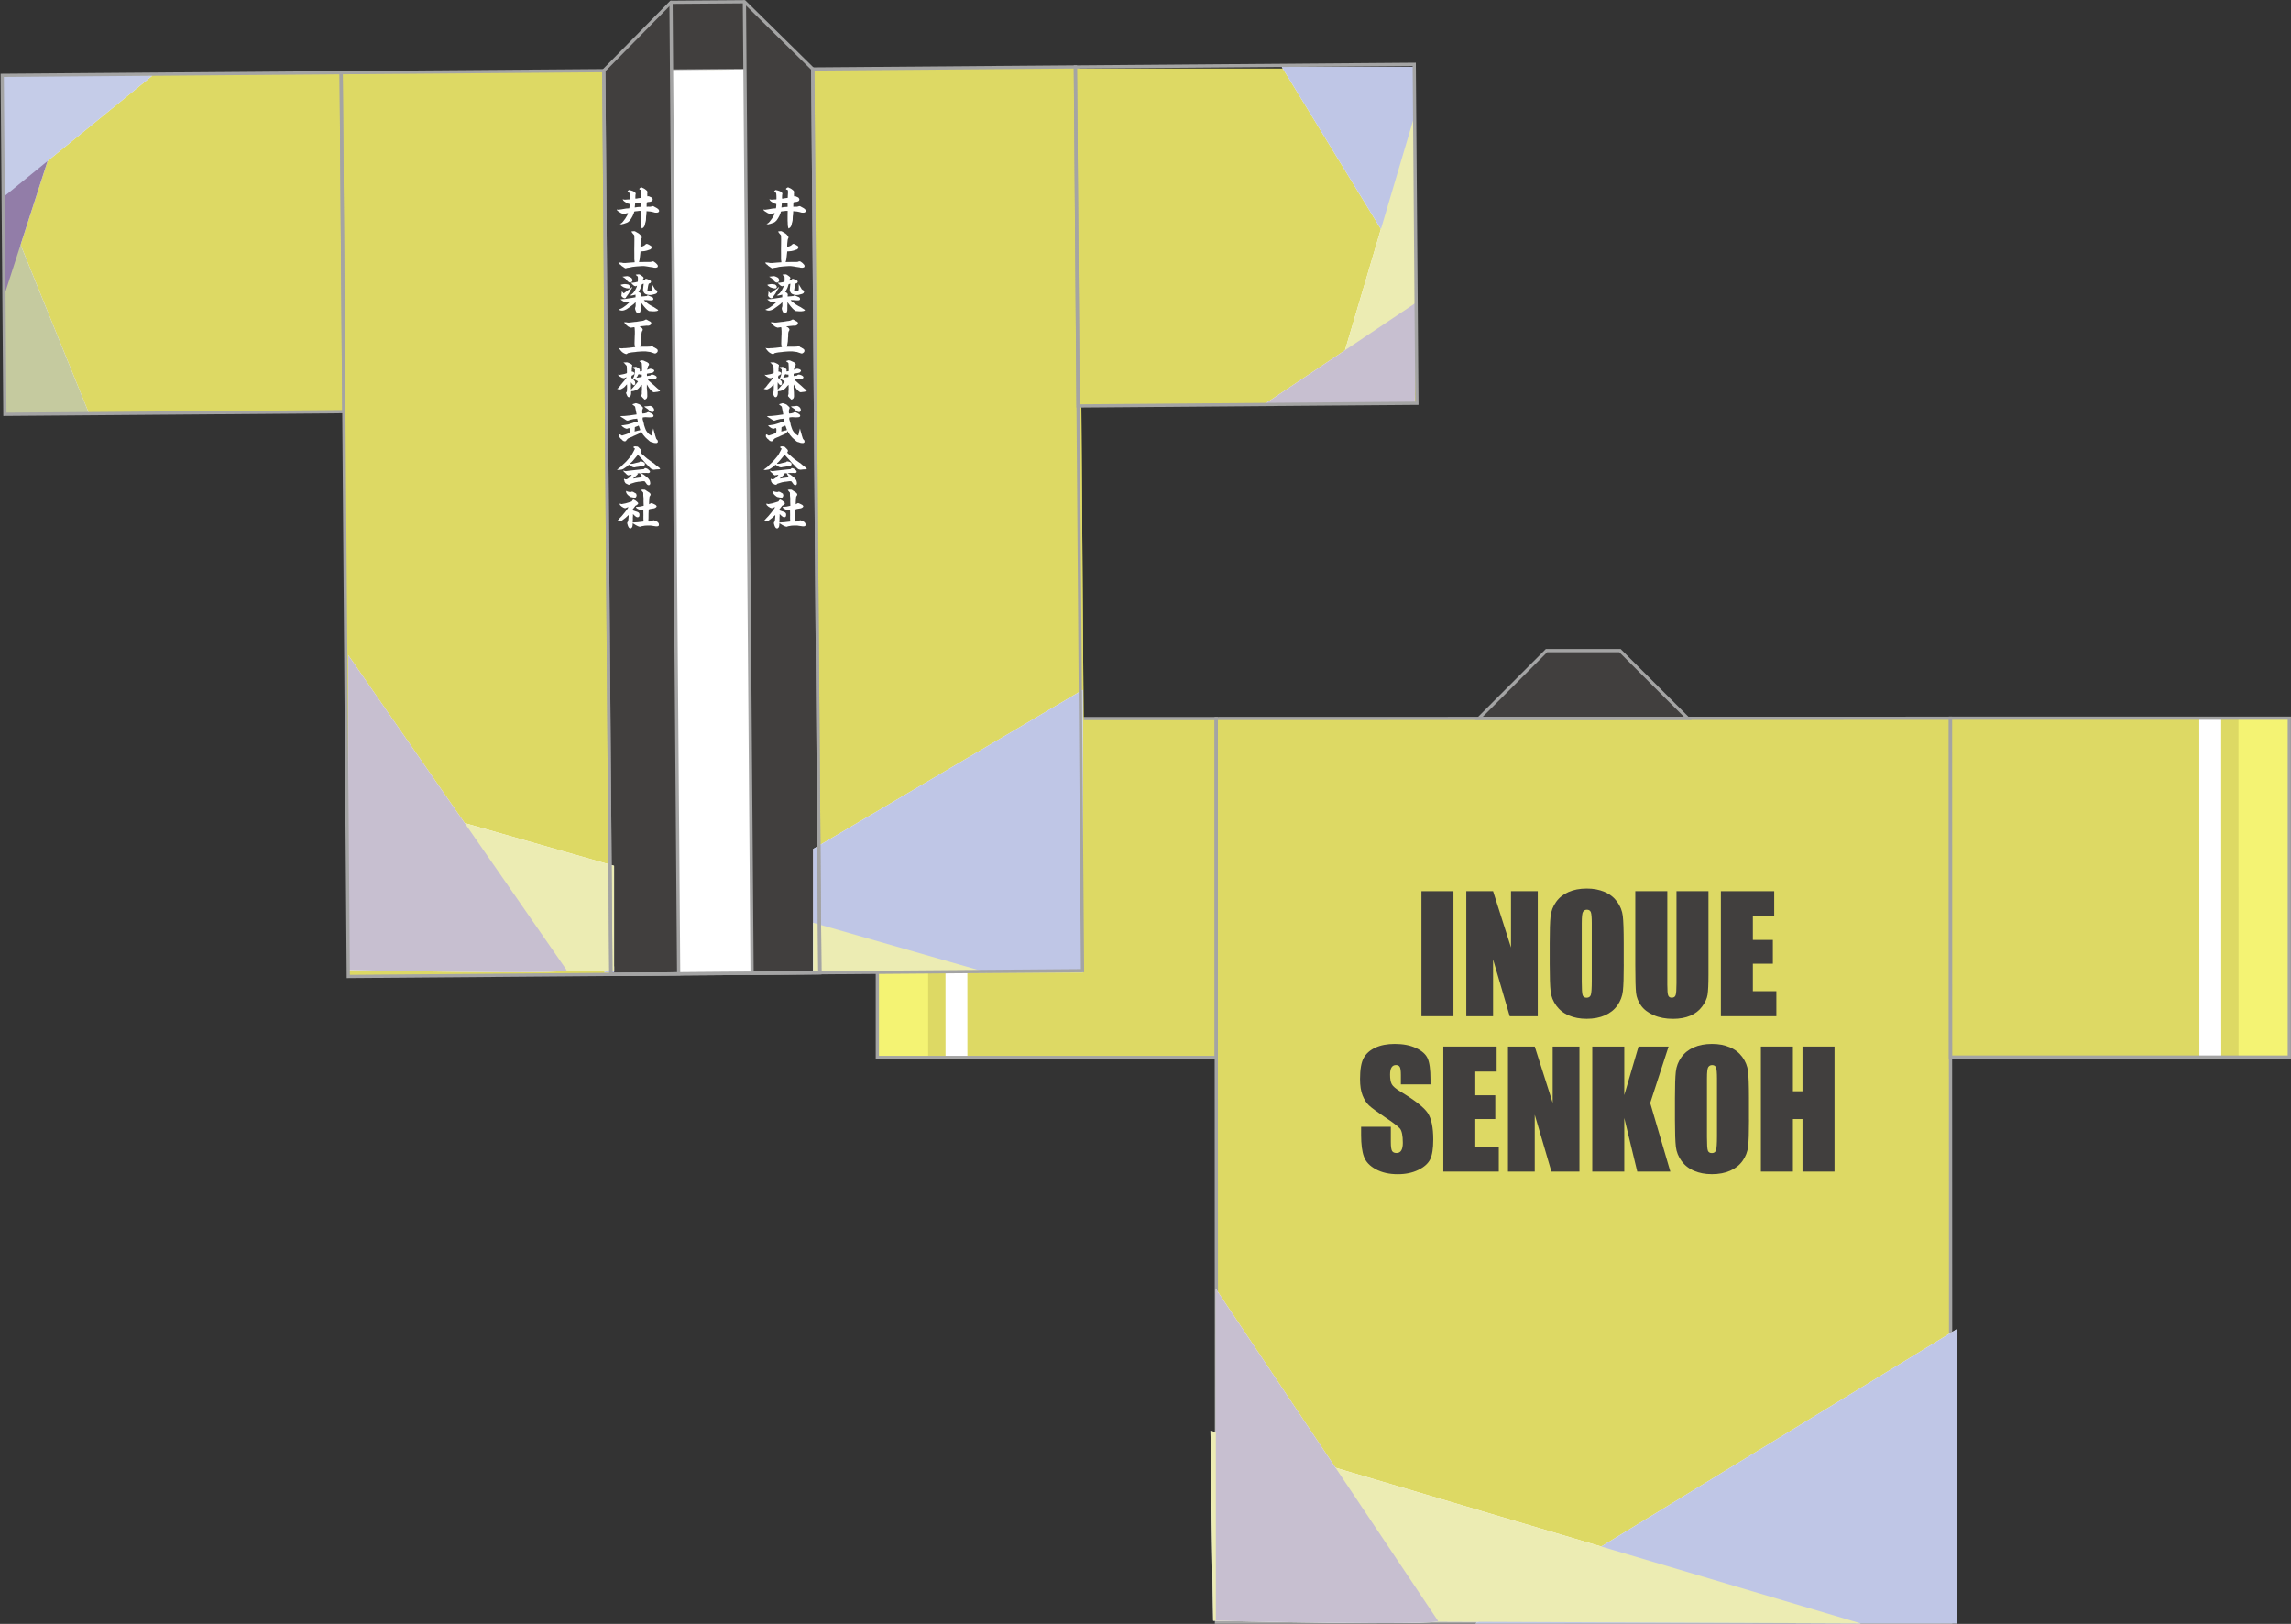 <?xml version="1.0" encoding="UTF-8"?>
<svg xmlns="http://www.w3.org/2000/svg" xmlns:xlink="http://www.w3.org/1999/xlink" viewBox="0 0 576.01 408.24">
  <rect x="0" y="0" width="576.01" height="408.24" fill="#333333" stroke="none"/>
  <defs>
    <style>
      .cls-1, .cls-2, .cls-3, .cls-4 {
        fill: none;
      }

      .cls-2, .cls-4 {
        stroke: #a4a4a4;
        stroke-width: .81px;
      }

      .cls-5 {
        fill: #f4f373;
      }

      .cls-6 {
        fill: #ececb3;
      }

      .cls-6, .cls-7, .cls-8, .cls-9, .cls-10, .cls-11 {
        mix-blend-mode: multiply;
      }

      .cls-7 {
        fill: #c5cce8;
      }

      .cls-12 {
        isolation: isolate;
      }

      .cls-13 {
        fill: #ddd964;
      }

      .cls-3 {
        stroke: #fff;
        stroke-width: 5.5px;
      }

      .cls-14 {
        stroke: #adadad;
        stroke-width: .37px;
      }

      .cls-14, .cls-15 {
        fill: #413f3e;
      }

      .cls-8 {
        fill: #927da8;
      }

      .cls-16 {
        clip-path: url(#clippath-1);
      }

      .cls-17 {
        clip-path: url(#clippath-2);
      }

      .cls-18 {
        fill: #fff;
      }

      .cls-9 {
        fill: #bfc6e6;
      }

      .cls-10 {
        fill: #c7bfd0;
      }

      .cls-4 {
        stroke-miterlimit: 10;
      }

      .cls-11 {
        fill: #c5ca9f;
      }

      .cls-19 {
        clip-path: url(#clippath);
      }
    </style>
    <clipPath id="clippath">
      <polyline class="cls-1" points="87.57 245.49 87.57 157.4 154.39 157.4 154.39 245.53 204.46 245.53 204.46 165.74 272.51 165.74 272.51 252.12 87.57 253.58"/>
    </clipPath>
    <clipPath id="clippath-1">
      <rect class="cls-1" x="270.71" y="16.49" width="85.2" height="85.21" transform="translate(-.46 2.48) rotate(-.45)"/>
    </clipPath>
    <clipPath id="clippath-2">
      <rect class="cls-1" x=".9" y="18.62" width="85.21" height="85.21" transform="translate(-.48 .34) rotate(-.45)"/>
    </clipPath>
  </defs>
  <g class="cls-12">
    <g id="_レイヤー_2" data-name="レイヤー 2">
      <g id="_レイヤー_1-2" data-name="レイヤー 1">
        <g>
          <g>
            <polygon class="cls-14" points="424.35 180.59 407.3 163.56 388.83 163.56 371.81 180.6 424.35 180.59"/>
            <polygon class="cls-13" points="490.38 180.57 490.45 407.77 305.85 407.83 305.77 180.62 490.38 180.57"/>
            <rect class="cls-13" x="490.39" y="180.55" width="85.2" height="85.2"/>
            <rect class="cls-13" x="220.58" y="180.64" width="85.2" height="85.2"/>
            <polygon class="cls-5" points="562.83 265.74 562.81 180.54 575.58 180.54 575.61 265.74 562.83 265.74"/>
            <line class="cls-3" x1="555.73" y1="265.74" x2="555.71" y2="180.54"/>
            <rect class="cls-5" x="220.58" y="180.65" width="12.78" height="85.2"/>
            <line class="cls-3" x1="240.48" y1="265.85" x2="240.44" y2="180.65"/>
            <polygon class="cls-2" points="424.35 180.59 407.3 163.56 388.83 163.56 371.81 180.6 424.35 180.59"/>
            <polygon class="cls-2" points="490.38 180.57 490.45 407.77 305.85 407.83 305.77 180.62 490.38 180.57"/>
            <rect class="cls-2" x="490.39" y="180.55" width="85.2" height="85.2"/>
            <rect class="cls-2" x="220.58" y="180.64" width="85.2" height="85.2"/>
            <g>
              <path class="cls-15" d="M365.43,224.05v31.43h-8.05v-31.43h8.05Z"/>
              <path class="cls-15" d="M386.63,224.05v31.43h-7.05l-4.19-14.29v14.29h-6.73v-31.43h6.73l4.51,14.15v-14.15h6.73Z"/>
              <path class="cls-15" d="M408.25,242.45c0,3.16-.07,5.39-.22,6.71s-.61,2.51-1.38,3.6c-.77,1.09-1.81,1.92-3.13,2.5-1.31.58-2.84.87-4.59.87s-3.14-.28-4.46-.83-2.38-1.38-3.18-2.47c-.8-1.1-1.28-2.3-1.43-3.59-.15-1.29-.23-3.56-.23-6.79v-5.38c0-3.16.07-5.39.22-6.71.15-1.31.6-2.51,1.38-3.6.77-1.09,1.81-1.92,3.12-2.5,1.31-.58,2.84-.87,4.59-.87s3.14.28,4.46.83c1.32.55,2.38,1.38,3.18,2.47.8,1.1,1.28,2.3,1.43,3.59s.23,3.56.23,6.79v5.38ZM400.21,232.12c0-1.46-.08-2.4-.24-2.8-.16-.41-.49-.61-.98-.61-.42,0-.74.17-.97.5s-.33,1.3-.33,2.92v14.68c0,1.83.07,2.95.22,3.38.15.43.49.64,1.02.64s.9-.25,1.05-.74.23-1.66.23-3.51v-14.44Z"/>
              <path class="cls-15" d="M429.55,224.05v21c0,2.38-.08,4.05-.23,5.02s-.61,1.95-1.36,2.97c-.75,1.02-1.74,1.79-2.97,2.31-1.23.52-2.68.79-4.35.79-1.85,0-3.48-.31-4.89-.93s-2.47-1.43-3.17-2.43c-.7-1-1.12-2.05-1.24-3.15s-.19-3.43-.19-6.98v-18.6h8.05v23.57c0,1.37.07,2.25.22,2.63s.44.57.89.57c.51,0,.84-.21.98-.63.15-.42.22-1.41.22-2.98v-23.16h8.05Z"/>
              <path class="cls-15" d="M432.66,224.05h13.42v6.29h-5.37v5.96h5.03v5.98h-5.03v6.91h5.91v6.29h-13.95v-31.43Z"/>
              <path class="cls-15" d="M359.68,272.61h-7.47v-2.33c0-1.09-.1-1.78-.29-2.08-.19-.3-.51-.45-.96-.45-.48,0-.85.2-1.1.6-.25.4-.37,1.01-.37,1.83,0,1.05.14,1.84.42,2.37.27.53,1.02,1.17,2.27,1.92,3.58,2.16,5.84,3.93,6.77,5.32.93,1.39,1.4,3.62,1.4,6.7,0,2.24-.26,3.89-.77,4.95-.52,1.06-1.51,1.95-2.99,2.67-1.48.72-3.2,1.08-5.16,1.08-2.15,0-3.99-.41-5.52-1.24s-2.52-1.88-2.99-3.17c-.47-1.28-.71-3.1-.71-5.45v-2.06h7.47v3.82c0,1.18.11,1.93.32,2.27.21.34.58.5,1.12.5s.93-.21,1.19-.64c.26-.43.39-1.06.39-1.9,0-1.85-.25-3.06-.75-3.63-.51-.57-1.77-1.52-3.77-2.85-2-1.35-3.33-2.32-3.98-2.93s-1.19-1.45-1.62-2.52c-.43-1.07-.64-2.45-.64-4.12,0-2.41.3-4.17.91-5.28.6-1.11,1.58-1.98,2.93-2.61,1.35-.63,2.98-.94,4.89-.94,2.09,0,3.87.34,5.34,1.03,1.47.69,2.45,1.55,2.92,2.59.48,1.04.72,2.81.72,5.31v1.24Z"/>
              <path class="cls-15" d="M362.87,263.1h13.42v6.29h-5.37v5.96h5.03v5.98h-5.03v6.91h5.91v6.29h-13.95v-31.43Z"/>
              <path class="cls-15" d="M397.11,263.1v31.43h-7.05l-4.19-14.29v14.29h-6.73v-31.43h6.73l4.51,14.15v-14.15h6.73Z"/>
              <path class="cls-15" d="M419.52,263.1l-4.62,14.19,5.06,17.24h-8.32l-3.26-13.47v13.47h-8.05v-31.43h8.05v12.21l3.58-12.21h7.55Z"/>
              <path class="cls-15" d="M439.74,281.5c0,3.16-.07,5.39-.22,6.71s-.61,2.51-1.38,3.6c-.77,1.09-1.81,1.92-3.13,2.5-1.31.58-2.84.87-4.59.87s-3.14-.28-4.46-.83-2.38-1.38-3.18-2.47c-.8-1.1-1.28-2.3-1.43-3.59-.15-1.29-.23-3.56-.23-6.79v-5.38c0-3.16.07-5.39.22-6.71.15-1.31.6-2.51,1.38-3.6.77-1.09,1.81-1.92,3.12-2.5,1.31-.58,2.84-.87,4.59-.87s3.14.28,4.46.83c1.32.55,2.38,1.38,3.18,2.47.8,1.1,1.28,2.3,1.43,3.59s.23,3.56.23,6.79v5.38ZM431.69,271.17c0-1.46-.08-2.4-.24-2.8-.16-.41-.49-.61-.98-.61-.42,0-.74.17-.97.5s-.33,1.3-.33,2.92v14.68c0,1.83.07,2.95.22,3.38.15.43.49.64,1.02.64s.9-.25,1.05-.74.23-1.66.23-3.51v-14.44Z"/>
              <path class="cls-15" d="M461.24,263.1v31.43h-8.05v-13.2h-2.41v13.2h-8.05v-31.43h8.05v11.24h2.41v-11.24h8.05Z"/>
            </g>
            <g>
              <polygon class="cls-18" points="370.95 408.12 492.06 334.11 492.06 408.12 370.95 408.12"/>
              <polygon class="cls-18" points="467.84 408.12 304.34 359.68 305.02 407.45 467.84 408.12"/>
              <path class="cls-18" d="M361.53,407.45l-55.84-83.43v83.43s57.19,1.35,55.84,0Z"/>
              <polygon class="cls-9" points="370.95 408.12 492.06 334.11 492.06 408.12 370.95 408.12"/>
              <polygon class="cls-6" points="467.84 408.12 304.34 359.68 305.02 407.45 467.84 408.12"/>
              <path class="cls-10" d="M361.53,407.45l-55.84-83.43v83.43s57.19,1.35,55.84,0Z"/>
            </g>
          </g>
          <g>
            <polygon class="cls-14" points="204.34 17.35 187.16 .44 168.71 .58 151.8 17.76 204.34 17.35"/>
            <rect class="cls-13" x=".9" y="18.62" width="85.21" height="85.21" transform="translate(-.48 .34) rotate(-.45)"/>
            <rect class="cls-13" x="86.66" y="17.71" width="185.42" height="227.03" transform="translate(-.93 1.28) rotate(-.41)"/>
            <rect class="cls-13" x="86.66" y="17.71" width="185.42" height="227.03" transform="translate(-.93 1.28) rotate(-.41)"/>
            <rect class="cls-18" x="152.69" y="17.55" width="52.54" height="227.21" transform="translate(-1.03 1.41) rotate(-.45)"/>
            <polygon class="cls-14" points="153.59 244.97 151.8 17.76 168.71 .58 170.63 244.84 153.59 244.97"/>
            <polygon class="cls-14" points="187.16 .44 189.09 244.69 206.13 244.55 204.34 17.35 187.16 .44"/>
            <g>
              <path class="cls-18" d="M155.42,52.74l.99-.14.09-.02.92-.16.78-.05c.12-.25.11-1.08.11-1.09-.23-.03-.28-.05-.76-.25-.11-.04-.25-.18-.35-.25-.23-.13-.25-.15-.48-.37-.01-.08-.09-.17-.15-.27v-.04c.1.01.46.1.52.1.12,0,.66-.05.69-.05.51,0,.57,0,.57-.14,0-.35,0-1.29-.1-1.51-.04-.09-.48-.35-.48-.39s.29-.34.39-.34c.08,0,.87.18,1.17.36.24.14.51.29.51.64,0,.04-.07.22-.07.25l-.03.83.03.08c.18,0,.56-.02.72-.1l.66-.08s.05-.08.05-.19c0-.03-.01-.17-.01-.21l.05-.78c.02-.35-.01-.56-.02-.75-.14-.11-.16-.11-.35-.16-.1-.02-.14-.13-.14-.17,0-.08.36-.37.46-.37.09,0,.15.01.26.03.09.1.1.1.29.15.11.03.6.35.65.42.15.1.4.32.4.54,0,.01-.05.46-.05.47,0,.13,0,.34.02.46v.1l.03.04.13.05s.1-.08.14-.08c.01,0,.7.31.8.36.03.05.24.34.25.35-.01.22-.03.29-.08.44h-.04s-.01.05-.01.05c-.41.27-.74.27-1.01.28-.01,0-.31.05-.34.1-.02.04-.02.13-.03.16l-.03.92s.06.02.11.02.26-.03.3-.03c.03,0,.31.02.37.02.31,0,.35,0,.41-.09h.22l.03-.07c.26.01.29.01.43.11.08.04.75.41.76.42.05.02.23.15.3.23.13.15.22.25.22.47,0,.1-.04.23-.17.31-.13.03-.22.1-.33.12-.05.01-.26-.02-.31-.02-.02,0-.15.02-.17.01l-.68-.18c-.08-.01-.43-.08-.5-.1-.02,0-.05-.01-.08-.01l-.92-.08v.04s-.04.87-.04.87c-.01.04-.03.11-.04.15-.02.07-.03.22-.03.28l-.04.91c-.01.08-.08.39-.09.46,0,.01-.01.04-.09.29-.02.05-.06.37-.09.42-.02.04-.14.38-.15.42-.02.02-.13.13-.14.15-.02.02-.09.14-.11.16-.02.01-.11.04-.13.05-.02.02-.11.12-.14.13-.01.01-.03.02-.05.02-.1-.09-.17-.33-.17-.48,0-.05-.04-.26-.05-.3l-.03-.9-.02-.22v-1.37s.02-1.16.02-1.16c-.48-.01-.53-.01-.9.06-.13.02-.74.04-.81.13-.03.03-.06.29-.08.34-.33,1-.99,1.84-1,1.86-.21.24-.47.48-.77.59l-.85.29s-.17.02-.19.03c-.1.03-.24.07-.3.09-.05,0-.36-.1-.4-.12v-.02c.44-.1.67-.4.95-.79.06-.09.36-.46.4-.53.08-.13.42-.69.49-.82.03-.05.16-.31.17-.37.01-.03.01-.11.01-.14l-.02-.05c-.05,0-.63.09-.89.27-.06-.01-.33-.01-.38-.03-.05-.02-.28-.16-.34-.2-.01,0-.11-.03-.12-.04l-.74-.47c-.17-.11-.17-.12-.22-.21-.11-.1-.12-.11-.1-.21l.31.03ZM161.15,51.98l-.02-1.05h-.05l-.87.06c-.23.02-.51.03-.52.18-.02.16-.02.21-.05.58,0,.05-.05.3-.05.36,0,.03.03.04.08.04.1,0,.55-.09.65-.1l.81-.05.03-.03Z"/>
              <path class="cls-18" d="M155.48,66.03c.08-.02.14-.04.27-.04.05,0,.3.01.58.04.05,0,.29.07.31.07.09,0,.44.03.52.02l1.42-.12.92-.06.08-.02c0-.12-.09-.64-.09-.75v-1.3s-.01-1.25-.01-1.25l.02-1.31v-.08s.01-.98.01-.98l-.02-.92c0-.22-.04-.26-.22-.42-.06-.07-.36-.41-.52-.68.03-.02.08-.07.12-.07.1,0,.54-.05.6-.05.15,0,.27.08.38.15.19.14.54.29.74.43.56.39.78.91.78.97,0,.11-.02.15-.11.33-.03.05-.09.18-.1.31l-.1.91c-.01.15-.03.33-.03.47,0,.06,0,.37.02.4.57-.17.83-.26.98-.39.26-.25.41-.39.6-.39s.81.37.95.47c.17.12.29.19.29.33,0,.11,0,.25-.28.55-.01,0-.22.11-.25.12-.02.01-.18.03-.21.04-.03,0-.14.06-.16.08-.01.01-.69.22-.85.22-.02,0-.28.03-.32.04-.12.01-.66.04-.77.06v.17s-.11.99-.11.99c-.05.52-.11,1.09-.25,1.39v.12c.11.01.14-.01.42-.01l1.33-.02h.99c.06.01.21,0,.26-.02.11-.05.3-.14.51-.14.25,0,1.23.77,1.23,1.17,0,.06-.02.13-.05.21-.03.02-.05.03-.1.13-.13.06-.42.11-.43.11-.05-.01-.22-.02-.26-.02-.02,0-.1.01-.11.01-.04-.01-.27-.09-.31-.09l-.83-.12c-.15-.02-1.07-.2-1.28-.2-.09,0-.5-.01-.58-.01l-1.4.09-1.06.12c-.11.01-.6.15-.7.16-.08.01-.5.07-.58.08-.05.01-.27.1-.33.1-.04.01-.13.01-.15.02l-.15-.07-.79-.54c-.05-.03-.27-.28-.29-.29-.18-.11-.3-.17-.39-.33-.06-.11-.06-.12-.13-.16v-.03Z"/>
              <path class="cls-18" d="M155.59,77.82h.06s.03-.04.03-.04c.41-.15.93-.43.99-.49.12-.1.68-.49.79-.58l.6-.53c.17-.15.22-.18.28-.29l-.02-.03c-.24.08-.71.19-.93.19-.24,0-1.25-.61-1.38-.8.01,0,.02-.02.04-.02.01,0,.1.02.11.02.05-.01.3-.06.36-.06.24,0,.66-.01.96-.09.09-.02.46-.07.52-.08l1.01-.15c.16-.02.6-.1.78-.14.01-.09,0-.49,0-.56,0-.03-.01-.12-.06-.12-.03,0-.09.03-.13.07-.1.01-.71.16-.73.16-.03,0-.39-.01-.46-.01v-.03s.17-.08.21-.09c.02-.02.03-.08.03-.09.65-.22,1.46-1.72,1.52-2.26-.19.08-.22.09-.29.13-.02.02-.05.03-.12.03-.09,0-.36-.14-.39-.16-.03-.02-.15-.14-.18-.15-.02-.01-.03-.01-.05-.02-.15-.23-.18-.25-.4-.4-.01-.02-.06-.05-.06-.09s.06-.07.09-.07h.32c.26-.02.99-.14,1.26-.24.02-.12.04-.27.04-.39,0-.64,0-.91-.04-.93-.18-.08-.47-.39-.5-.44v-.02s.13-.01.13-.01l.03-.04c.09,0,.17,0,.3-.01.04,0,.25-.03.29-.03.23,0,.48.17.69.33.37.26.54.38.54.64,0,.04-.01.07-.15.22-.02.02-.09.34-.08.39.14-.01.4-.09.49-.12.05-.06.16-.19.18-.21v-.11l.02-.04c.19-.01.83.23.95.29.04.02.2.14.24.15.02.03.14.14.17.16.02.02.04.08.04.12,0,.25-.24.42-.26.42-.1-.02-.25.08-.28.1-.09.05-.22.6-.22.69,0,.17-.16.89-.16,1.03,0,.12.15.13.21.13.03,0,.85-.09.92-.16.01,0,.05-.12.05-.48v-.91l.05-.14c.16.41.17.43.29.57.01.01.12.22.15.26.08.03.09.08.15.3,0,.02.23.23.25.24.23.12.47.24.47.44,0,.02-.13.36-.14.37-.3.27-.39.25-1.03.41-.03.01-.05.01-.28.08-.14.01-.4.02-.51.03-.2.01-1.03-.1-1.35-.48-.24-.27-.35-.73-.32-.9l.09-.86c0-.05.09-.51.06-.61-.06.02-.35.12-.4.13l-.03.02-.29.87s-.24.47-.27.55c-.05.16-.25.39-.31.44v.05c.05.04.36.2.39.23.08.05.16.2.23.26l.04.21c-.03.08-.05.33-.05.35,0,.04.02.11.03.12.11,0,.62-.06.73-.06.08,0,.16-.01.19-.01.03-.01.17-.04.2-.04h.21s.22-.09.25-.09c.01-.03.02-.11.06-.11.03,0,.25.08.31.1.02.04.25.11.29.13.22.12.24.13.39.17.36.09.47.29.47.56,0,.24-.3.3-.36.3-.21,0-.23,0-.46.01-.15.01-.83-.07-.98-.07h-.57c.11.23.46.46.65.6.1.07.48.39.56.44l.77.47c.13.08.16.1.52.26.01,0,.37.25.44.29.11.05.55.37.65.42l-.03.13s-.25.13-.28.14c-.09.02-.49.06-.57.08-.13,0-.58,0-.7-.01-.06,0-.34-.04-.39-.04-.3,0-.34,0-.44-.08-.26-.16-.55-.42-.73-.62l-.49-.56-.57-.76-.18-.22s-.02.06-.02.09c0,.06.02.31.02.37,0,.04-.04.27-.03.31v.73c0,.46.01.63-.13.97-.07.16-.3.37-.4.37-.04,0-.1-.03-.11-.04-.41.08-.77-.94-.77-1.2,0-.04.02-.15.05-.33h.03s.04-.22.04-.23l.03-.02c0-.16.01-.88,0-1.02-.1.04-.42.4-.5.47-.1.08-1.26.96-1.76,1.28-.18.12-.75.36-1.14.36-.24,0-.38-.04-.88-.21l.03-.05ZM156.05,71.63c.04-.05.05-.05.23-.1.22-.05.64-.13.82-.13.08,0,.81.08.9.13.28.16.45.5.45.6,0,.08-.11.29-.27.37-.21,0-.49-.01-.69-.05-.05-.01-.65-.21-.66-.22-.13-.09-.27-.19-.39-.25-.08-.03-.34-.28-.39-.33v-.02ZM156.28,73.84c.04-.06.05-.1.05-.16s-.03-.31-.03-.37l.11.04h.03l.22.2c.03.1.08.17.16.17.03,0,.05,0,.2-.11l.81-.62s.73-.5.76-.53c.1-.13.12-.14.27-.23.03-.01.13-.12.15-.13-.05.15-.18.46-.28.58-.02.04-.14.18-.16.22l-.47.86-.03.05-.52.7c-.12.16-.14.18-.2.34-.04.11-.21.14-.31.14-.21,0-.81-.35-.81-.74,0-.02,0-.04.04-.17.01-.03.02-.17.03-.21l-.02-.04ZM156.52,69.55c.11-.01.99-.14,1.18-.14.27,0,1.04.4,1.06.43.03.06.22.35.24.41.01.03.02.08.02.11,0,.07,0,.29-.04.34-.05.08-.21.24-.31.26-.04.03-.11.09-.15.09-.33,0-.63-.24-.72-.35-.41-.53-.5-.64-.93-.92-.05-.03-.3-.16-.35-.21v-.02Z"/>
              <path class="cls-18" d="M155.58,87.46c.05.02.12.03.16.05.14.04.16.04.38.04.04,0,.24.03.28.03.05,0,.42-.06.49-.06.03,0,.2.02.23.01l.99-.09h.03s.93-.11.93-.11l.64-.09c-.02-.09-.11-.39-.12-.43-.01-.05-.06-.24-.05-.48l.02-.77.03-1.01c0-.1.03-.53.03-.63v-.65l-.05-.91s-.1-.11-.14-.11-.68.12-.8.12c-.11,0-.53-.21-.62-.24-.04-.03-.89-.62-1.07-1.13.33-.03.7.04.94.09.13.02.3.01.36,0l1.39-.17.4-.03,1.08-.18s.16-.01.18-.01c.16-.01.6-.1.7-.17.26-.16.31-.18.47-.22.04.03.1.05.25.1.06.02.38.23.44.26.24.1.27.11.32.18h.04s.12.07.12.07c.01.04.1.19.1.23,0,.02.02.15.02.18s-.01.12-.02.15c-.1.12-.27.24-.36.29-.21.11-.23.11-.56.11-.02,0-.14-.02-.16-.02l-1.16.12c-.11.01-.58.05-.68.07v.03c.11.04.85.37.8.89l-.03.04c-.02.06-.03.09-.11.2-.03.05-.14.26-.14.4,0,.05-.04.31-.04.37s-.01.27-.01.31.02.22.02.26c0,.03-.04.21-.04.24l-.06,1.06-.17.98-.09.33h1.58l1.02-.04s.09-.08.1-.09c.01-.01.21-.05.22-.05.02,0,.36.13.48.29l.18.09c.05-.02.06-.01.18.1.02.01.25.12.29.15.03.02.39.26.39.44,0,.13-.02.35-.06.42-.05.1-.4.4-.61.4s-1.03-.36-1.21-.38c-.17-.02-.96-.15-1.13-.15h-.88l-.38.02-.98.07-.27.05-1.01.1c-.1,0-.95.17-1.01.21-.04.03-.24.23-.28.23-.4,0-.92-.33-1.2-.58-.21-.18-.65-.72-.71-.88l-.06-.07v-.02Z"/>
              <path class="cls-18" d="M156.01,96.81s.18-.17.22-.22c.02-.03.14-.2.24-.31l.48-.56.59-.82v-.07c-.16.02-.37.13-.54.22-.04.02-.09.04-.14.04s-.06-.01-.2-.07c-.03-.01-.19-.01-.22-.02-.15-.05-.8-.44-1.08-.78.02-.01.1-.04.14-.04.03,0,.08.02.11.05h.23l.82-.15c.29-.05.61-.15.9-.26.06-.02.08-.15.08-.2l-.03-1.16c-.01-.43-.02-.49-.17-.64-.02-.02-.3-.34-.46-.51-.03-.02-.15-.12-.16-.14-.01-.03-.01-.08-.01-.1.12.03.19.05.26.05.03,0,.47-.04.56-.04.05,0,.29.1.35.1.09.06.52.25.61.29.11.04.14.09.35.29.02.04.03.11.03.13,0,.03-.06.15-.06.18,0,.11,0,.15-.04.24.01.06-.03.35-.03.41,0,.03.03.15.03.18,0,.02-.04.18-.04.21,0,.04,0,.32.07.32.01,0,.11-.02.13-.02.03,0,.47.11.47.44,0,.1-.02.14-.06.21h-.03c-.06.09-.27.23-.28.24-.23.08-.25.09-.31.17-.01.07-.09.34-.09.4,0,.02.02.13.02.16.09.04.24.1.36.14.51-.67.54-1.8.54-2.23,0-.1-.01-.11-.12-.16-.18-.09-.39-.2-.39-.49.04-.01.24,0,.28,0,.08,0,.39-.09.47-.09s.38.21.46.24c.21.09.42.29.55.43-.01.03-.03.1-.03.13v.36c.36-.03.41-.04.55-.1v-.91c.01-.14-.03-.84-.06-1.05-.06-.05-.09-.08-.15-.18-.39-.24-.44-.27-.42-.33l-.03-.05c.08-.02.1-.02.25-.03.04-.01.25-.13.29-.13s.19.02.23.02c.23,0,.51.14.66.23.08.05.46.17.52.22.06.04.34.26.39.3.08.21.09.22.09.26,0,.03-.05.17-.05.21-.23.24-.25.33-.43,1.13.08.01.11.01.18-.06.14-.01.15-.03.21-.09.08,0,.4-.13.48-.13.02,0,.08.02.12.05.48.03.81.3.81.44,0,.13-.05.18-.14.25-.01.02-.03.11-.04.12-.12.08-.16.11-.2.12-.05.01-.19.07-.31.09l-1.08.18c-.08.01-.09.14-.09.17,0,.08,0,.36.02.43.13,0,.73-.11.86-.13.02-.02.14-.16.17-.2.03-.02.3-.04.31-.04s.36.1.42.11c.14.03.69.3.69.56,0,.31-.36.49-.64.44-.09.04-.14.07-.24.07-.04,0-.5-.03-.52-.03-.09,0-.35.02-.42.02-.05,0-.29,0-.4.04.02.11.04.15.21.34h.02l.7.64.68.58c.26.23.31.27.73.67.11.11.7.52.7.65,0,.1-.02.11-.2.15-.4.11-.45.11-.92.16-.05.01-.3.05-.36.05-.19,0-.31-.03-.81-.51-.23-.22-.31-.36-.56-.71-.08-.12-.36-.65-.44-.74l-.02.93.02.13.08.93v.05s.02.92.02.92c0,.09-.03.35-.11.48-.14.24-.47.38-.51.38-.11,0-.33-.27-.37-.33-.02-.02-.13-.1-.14-.11-.01,0-.38-.43-.38-.44-.01-.04,0-.11,0-.13.03-.03.13-.4.13-.5,0-.08,0-.61-.01-.65l.03-.03s.02-.22.02-.25c0-.4,0-.93-.02-1.29-.28.24-.32.28-.68.73-.54.65-1.35.88-1.93.88-.02,0-.05,0-.09.02-.01.08-.01.14-.02.67,0,.1-.12.53-.19.62-.13.15-.29.21-.33.21-.31,0-.42-.28-.47-.38s-.23-.55-.27-.65c.03-.04.04-.06.01-.18.09-.07.2-.15.21-.34,0-.13.04-.73.04-.85,0-.13,0-.73-.02-.83-.08.01-.62.64-.65.67-.03.04-.49.38-.8.51-.15.07-.22.08-.44.08-.08,0-.53-.09-.57-.11,0-.05.01-.06.04-.11.17-.1.24-.14.33-.24l.53-.65ZM159.5,97.03l.02-.04.56-.65s.32-.4.34-.47c-.18-.1-.78-.44-.92-.54-.01,0-.04.02-.07.02-.11,0-.12,0-.16.02.01.05.14.23.15.27.2.12.3.23.3.79,0,.23-.2.4-.36.4-.09,0-.27-.16-.41-.29-.05-.04-.08-.09-.26-.41h-.02l-.02.08-.02.9c0,.09.02.49.02.56,0,.04-.01.22,0,.26.03-.04.22-.17.25-.22l.6-.68ZM160.25,94.93l.91-.16.18-.04s.02-.11.02-.13v-.42c-.09-.01-.54-.04-.58-.05-.03-.01-.17-.09-.21-.09-.04,0-.23.39-.27.46-.04.14-.07.16-.23.35-.01.01-.03.04-.04.07l.22.03Z"/>
              <path class="cls-18" d="M155.95,109.25h.03c.3.22.35.24.46.24.14,0,1.68-.57,1.79-.62.11-.33.11-.74.11-.84,0-.02-.02-.41-.15-.41-.11,0-.44.13-.54.17-.02.01-.04.02-.06.02-.08-.03-.42-.12-.49-.16-.13-.06-.44-.29-.61-.42-.08-.08-.21-.23-.23-.25v-.03c.11,0,.12-.02.16-.06.09.03.12.03.17.03s1.26-.2,1.28-.21c.18-.06,1-.3,1.17-.36.02-.01.42-.17.43-.17.18-.12.21-.13.27-.17.04.01.22.03.25.04.12.03.15.04.38.12h.03c-.04-.21-.14-.81-.19-.92-.02.01-.12.02-.17.02s-.29.05-.35.05-.3.01-.37.02l-.94.23-.43.15s-.2.02-.23.02l-.27-.09-.74-.5c-.06-.04-.39-.24-.47-.28-.04-.03-.23-.21-.27-.23v-.03l1.13-.04.17-.02,1.13-.12.88-.13c.1-.01.69-.1.74-.1l.03-.03v-.06l-.17-.89-.03-.13-.18-.92-.11-.03c-.05-.08-.09-.1-.32-.27-.02-.02-.09-.11-.11-.12-.03-.01-.05-.02-.09-.03l-.06-.09c.14-.03.86-.27.87-.27.06,0,.17.02.28.05l.02.03.03-.02.06.02.03.04c.19.01.48.16.66.26.17.18.49.44.67.62,0,.04.06.17.06.21,0,.02-.02.13-.03.17,0,.04-.12.22-.13.26,0,.02-.01.15-.01.17-.01.02-.05.12-.05.14s.02.1.02.12.04.49.05.53c.06.01.69-.01.93-.15.04,0,.08,0,.13-.02.11-.12.39-.2.42-.2.1,0,1.33.48,1.33.89,0,.03-.01.24-.1.28-.04.03-.16.11-.21.11-.14,0-.15,0-.28.03-.04.02-.38.04-.49.03l-.9-.05c-.05,0-.78.01-.78.16,0,.03.03.17.03.2,0,.04-.01.12-.02.14l.24.84c.09.31.09.35.11.57.01.05.38,1.22.54,1.47.17.27.44.62.69.84.01.02.49.33.57.39.05.02.05.01.09-.01.1-.25.11-.3.18-.73.01-.03.06-.16.06-.19.01-.07.08-.38.09-.44h.05c-.01-.2.01-.24.05-.36h.03l.13.55.29.99v.04s.29.92.29.92l.08.12.05.03v.04c.08.08.1.1.12.15.16.12.18.18.18.49,0,.15-.26.31-.4.31-.01,0-.1-.01-.11-.01-.41,0-.42,0-.95-.21-.1-.03-.18-.05-.25-.06-.15-.03-.28-.14-.34-.18l-.64-.56c-.4-.36-.44-.39-.58-.57-.11-.14-.31-.33-.41-.48l-.51-.79s-.11-.16-.12-.17c-.02.08-.13.49-.39.61l-.86.39c-.11.05-.56.25-.66.29-.02.01-.1.07-.11.08-.18.08-.61.25-.75.3-.46.18-.51.25-.74.52-.03.03-.16.26-.21.28-.08.08-.18.12-.28.12-.37,0-.63-.29-.83-.53-.02-.02-.19-.14-.23-.16-.07-.06-.31-.38-.33-.44-.02-.06-.02-.1-.02-.13v-.37c.06-.03.08-.05.06-.13l.14.04ZM160.62,107.15s.02-.16-.06-.16c-.03,0-.2.11-.23.12-.13.04-.66.22-.71.31-.01.04-.01.08-.01.1,0,.04,0,.49-.01.51-.04.28-.05.31-.04.4-.03.01-.03.02-.04.05.06.02.79-.18.89-.22.08-.02.39-.05.44-.09.03-.01.05-.02.14-.08-.03-.15-.3-.81-.34-.95h-.02ZM161.99,102.23h.06s-.01-.07-.01-.07c.11,0,.58-.04.68-.04.14,0,.5-.05.74-.09.06.01.06.02.16.06.02.01.13.01.14.01.04.01.37.24.39.28.02.04.17.25.21.29.06.12.1.26.1.41,0,.28-.16.44-.22.46s-.12.02-.14.05c-.15.02-.29.03-.7-.23-.09-.05-.43-.43-.48-.47l-.79-.54s-.05-.07-.06-.08c-.02-.01-.05-.02-.08-.02v-.04Z"/>
              <path class="cls-18" d="M155.15,118.03l.09-.03.77-.57.09-.09.61-.62s.27-.26.33-.3c.12-.12.36-.34.44-.43l.6-.69.54-.65s.28-.42.31-.48l.44-.81c.03-.05.28-.51.28-.56,0-.04-.21-.14-.23-.17-.03-.03-.17-.17-.18-.2v-.05s.24-.14.28-.15c.03-.02.15-.02.17-.02.08,0,.43.05.5.05.2,0,.24.05.72.56.03.04.18.18.21.22.08.11.12.26.12.36,0,.07-.19.33-.19.37,0,.15.86.8,1.01.95.04.05.1.1.11.11l.65.55c.18.15,1.14.81,1.32.95.02.02.1.06.19.11.03.02.53.46.64.54.14.11.38.27.52.39.46.37.47.38.47.47s-.11.13-.21.14c-.08,0-.77.04-.8.04-.09,0-.47.07-.54.07-.1,0-.18-.02-.28-.05-.25.03-.71-.42-.9-.63l-.5-.55-.39-.36-.68-.8-.72-.78-.53-.58h-.04c-.11.12-.58.76-.65.8-.02.02-.36.42-.61.73-.18.22-.21.24-.28.3-.05.04-.27.25-.33.28l-.02.08c.05.05.1.09.21.09.01,0,.47-.05.48-.05l.82-.21c.12-.03.66-.13.76-.18.03-.01.14-.14.16-.15.03,0,.17-.03.21-.03.14,0,.61.1.88.32.11.1.14.14.16.41-.1.26-.14.38-.43.38-.1,0-.11,0-.17.03l-.98.19c-.13.02-.6.1-.75.1-.03.02-.13.05-.17.07-.22,0-.36,0-.52-.05-.18-.04-.87-.53-1.02-.62-.08.09-.46.4-.53.47l-.74.51c-.37.26-.62.27-1.03.31-.02,0-.12.04-.14.04-.03,0-.17-.02-.21-.01-.05-.02-.13-.03-.17-.03-.03,0-.13,0-.15-.01l.02-.04ZM156.97,120.38l.04-.03c.07.15.11.15.53.16.05-.03.25-.14.29-.16.24-.14.35-.24.77-.67.04-.04.19-.27.23-.31v-.04c-.06.01-.42.1-.47.1s-.26.05-.3.05c-.1,0-.11,0-.16.03-.26-.13-.39-.27-.7-.61-.04-.04-.26-.2-.29-.24-.12-.18-.17-.25-.23-.31v-.04c.11-.01.54.16.64.14l.92-.12,1.79-.2h.05s.99-.11.99-.11c.11-.01.6-.05.69-.06.08-.02.24-.05.26-.1.03-.13.04-.15.09-.15.03,0,.22-.02.26-.02.1,0,.52.24.56.25.05.11.29.3.4.37.05.12.1.2.1.27,0,.21-.2.35-.46.35-.08,0-.39-.04-.46-.04s-.39.02-.42.02c-.09,0-.17-.01-.36-.02-.09.03-.18.06-.32.06-.08,0-.12,0-.23.03v.03c.22.09.53.22.66.31l.69.54c.43.34.53.44.8.87.08.12.16.64.16.74,0,.26-.11.49-.38.52-.03-.01-.23-.05-.26-.08-.18-.09-.27-.23-.36-.38-.05-.08-.39-.57-.49-.57-.02,0-.04,0-.11.03l-.03-.02h-.25s-.88.13-.88.13c-.03.01-.15-.01-.17,0-.09.03-.78.14-.84.15-.12.04-1.02.3-1.16.36-.08.15-.22.26-.4.26-.2,0-.33-.09-.42-.15-.25-.09-.52-.22-.58-.42-.01-.03-.11-.17-.14-.23-.03-.04-.03-.12-.03-.18q0-.1-.02-.14s-.09-.11-.09-.14.02-.17.03-.21h.05ZM159.61,119.94c-.07.05-.36.26-.41.3v.04c.08.03.1.03.12.03.12,0,.65-.13.74-.14.18-.02,1.12-.16,1.32-.16.04,0,.09,0,.09-.05,0-.06-.23-.33-.25-.39-.09-.18-.11-.21-.21-.39-.02-.02-.05-.17-.08-.2-.01,0-.06.02-.08.02s-.17-.03-.18-.03-.39.05-.4.06c.01.03.08.17.08.21,0,.01,0,.02-.01.02l-.73.67Z"/>
              <path class="cls-18" d="M155.54,130.57l.79-.83.79-.96.52-.68c.13-.17.29-.42.37-.61-.09,0-.5.16-.53.17-.04.01-.21.11-.24.11-.55,0-1.42-.73-1.42-.96,0-.02.02-.14.02-.16l.04-.06c.05.01.28.13.34.13.06.02.11.01.15,0l.9-.17.79-.23c.78-.23.8-.23.89-.37l-.03-.08c.04-.05.28-.24.31-.28.24.05.27.07.37.16.03.02.17.08.2.1.03.02.67.49.67.69,0,.1-.06.16-.19.3-.05.02-.25.18-.29.21l-.21.1s-.62.81-.73.96c-.03.03-.05.05-.08.15.05.02.91.33.92.33.2.02.92.24.89.75-.01.1-.02.3-.02.4-.01.01-.13.18-.14.22-.11.05-.19.1-.31.1-.26,0-.59-.24-.74-.41-.2-.22-.22-.24-.42-.41-.01.09-.01.13,0,.43,0,.09-.04.49-.04.55s.01.3.01.36-.04.64-.04.65c0,.03,0,.06.02.15h.04s.13-.02.13-.02l1.17-.07.09-.02,1-.12.26-.03c.01-.08.02-.13.02-.21,0-.06-.04-.36-.04-.42v-.79s.01-.1.01-.1l-.02-1.2c0-.1,0-.14-.08-.14-.04,0-.26.02-.3.02-.24,0-1-.19-1.43-.62-.05-.05-.04-.09-.03-.22.14-.01.77-.04.9-.06l.99-.21.03-.03-.04-1.14c0-.1.02-.54.02-.63l-.08-.8c0-.05.02-.64-.02-.75-.01-.01-.49-.52-.54-.65.05-.01.33-.09.38-.09.04,0,.27.03.31.03.03,0,.16-.02.17-.02.05,0,.23.09.28.12.03.02.16.14.2.15l.8.52.16.18s.11.22.11.26c0,.02-.08.25-.1.29s-.18.21-.18.25c0,.09-.05.44-.06.51l-.05.9v.51s.24-.16.28-.17q.17-.03.22-.13c.24.02.26.03.47.13.11.05.58.26.67.33.18.13.24.26.27.38-.15.39-.71.5-.77.5l-.86.14c-.19.03-.28.09-.38.15v.15s-.04.91-.04.91c-.01.2,0,1.01-.01,1.18-.02.4-.02.44-.04.52-.01.03-.02.11-.02.15,0,.08.03.1.18.1.05,0,.37-.01.42-.02.08,0,.37-.12.42-.13.06-.09.22-.18.35-.18.12,0,.57.23.74.31.14.06.57.28.57.78,0,.15-.04.25-.09.35-.19.1-.41.13-.65.1l-1.1-.16-.25-.04h-.92l-.53.03-.92.16c-.06.04-.17.11-.3.11-.27,0-.75-.24-.99-.38l-.7-.43-.11-.12c-.02.11-.06.86-.13.94-.06.08-.06.09-.11.2-.03.09-.21.22-.41.22-.52,0-.77-1.31-.77-1.37l.02-.02.03-.18c.08-.05.09-.06.13-.13l.09-.3.1-1.09v-.29c-.14.08-.63.6-.74.68l-.75.57c-.25.2-.64.38-.96.38-.12,0-.43,0-.55-.1.31-.23.4-.29.51-.41ZM159.21,123.67c.34.22.38.24.47.28q.26.12.28.18s.03.14.04.17c.04.05.04.07.03.12,0,.01.03.07.03.1,0,.16,0,.24-.08.28-.01.12-.02.13-.17.3-.47.04-.86-.04-1.27-.15-.06-.01-1.13-.68-1.13-1.35,0-.05,0-.18.06-.18.05,0,.26.13.3.15.16.08.62.13.75.13s.22-.04.31-.1c.29.03.33.04.36.07Z"/>
            </g>
            <g>
              <path class="cls-18" d="M192.29,52.74l.99-.14.09-.02.92-.16.78-.05c.12-.25.11-1.08.11-1.09-.23-.03-.28-.05-.76-.25-.11-.04-.25-.18-.35-.25-.23-.13-.25-.15-.48-.37-.01-.08-.09-.17-.15-.27v-.04c.1.01.46.1.52.1.12,0,.66-.05.69-.05.51,0,.57,0,.57-.14,0-.35,0-1.29-.1-1.51-.04-.09-.48-.35-.48-.39s.29-.34.39-.34c.08,0,.87.18,1.17.36.24.14.51.29.51.64,0,.04-.07.22-.07.25l-.03.83.03.08c.18,0,.56-.02.72-.1l.66-.08s.05-.08.05-.19c0-.03-.01-.17-.01-.21l.05-.78c.02-.35-.01-.56-.02-.75-.14-.11-.16-.11-.35-.16-.1-.02-.14-.13-.14-.17,0-.08.36-.37.46-.37.09,0,.15.01.26.03.09.1.1.1.29.15.11.03.6.35.65.42.15.1.4.32.4.54,0,.01-.05.46-.05.47,0,.13,0,.34.02.46v.1l.03.04.13.05s.1-.08.14-.08c.01,0,.7.31.8.36.03.05.24.34.25.35-.01.22-.03.29-.08.44h-.04s-.01.05-.01.05c-.41.27-.74.27-1.01.28-.01,0-.31.05-.34.1-.02.04-.02.13-.03.16l-.03.92s.06.02.11.02.26-.03.3-.03c.03,0,.31.02.37.02.31,0,.35,0,.41-.09h.22l.03-.07c.26.01.29.01.43.11.08.04.75.41.76.42.05.02.23.15.3.23.13.15.22.25.22.47,0,.1-.04.23-.17.31-.13.03-.22.1-.33.12-.05.01-.26-.02-.31-.02-.02,0-.15.02-.17.01l-.68-.18c-.08-.01-.43-.08-.5-.1-.02,0-.05-.01-.08-.01l-.92-.08v.04s-.04.87-.04.87c-.01.04-.03.11-.04.15-.02.07-.03.22-.03.28l-.04.91c-.01.08-.08.39-.09.46,0,.01-.01.04-.09.29-.02.05-.06.37-.09.42-.02.04-.14.38-.15.42-.02.02-.13.13-.14.15-.02.02-.09.14-.11.16-.02.01-.11.04-.13.05-.02.02-.11.12-.14.13-.01.01-.03.02-.05.02-.1-.09-.17-.33-.17-.48,0-.05-.04-.26-.05-.3l-.03-.9-.02-.22v-1.37s.02-1.16.02-1.16c-.48-.01-.53-.01-.9.06-.13.02-.74.04-.81.13-.03.03-.06.29-.08.34-.33,1-.99,1.84-1,1.86-.21.24-.47.48-.77.59l-.85.29s-.17.02-.19.03c-.1.03-.24.07-.3.09-.05,0-.36-.1-.4-.12v-.02c.44-.1.67-.4.95-.79.06-.09.36-.46.4-.53.08-.13.42-.69.49-.82.03-.05.16-.31.17-.37.01-.03.01-.11.01-.14l-.02-.05c-.05,0-.63.09-.89.27-.06-.01-.33-.01-.38-.03-.05-.02-.28-.16-.34-.2-.01,0-.11-.03-.12-.04l-.74-.47c-.17-.11-.17-.12-.22-.21-.11-.1-.12-.11-.1-.21l.31.03ZM198.03,51.98l-.02-1.05h-.05l-.87.06c-.23.02-.51.03-.52.18-.02.16-.02.21-.05.58,0,.05-.05.3-.05.36,0,.03.03.04.08.04.1,0,.55-.09.65-.1l.81-.05.03-.03Z"/>
              <path class="cls-18" d="M192.36,66.03c.08-.02.14-.04.27-.04.05,0,.3.01.58.04.05,0,.29.07.31.07.09,0,.44.03.52.02l1.42-.12.92-.06.08-.02c0-.12-.09-.64-.09-.75v-1.3s-.01-1.25-.01-1.25l.02-1.31v-.08s.01-.98.01-.98l-.02-.92c0-.22-.04-.26-.22-.42-.06-.07-.36-.41-.52-.68.03-.02.08-.07.12-.07.1,0,.54-.05.6-.05.15,0,.27.08.38.15.19.14.54.29.74.43.56.39.78.91.78.97,0,.11-.02.15-.11.33-.03.05-.09.18-.1.31l-.1.91c-.01.15-.03.33-.03.47,0,.06,0,.37.02.4.57-.17.83-.26.98-.39.26-.25.41-.39.6-.39s.81.37.95.47c.17.12.29.19.29.33,0,.11,0,.25-.28.55-.01,0-.22.11-.25.12-.02.01-.18.03-.21.04-.03,0-.14.06-.16.08-.01.01-.69.22-.85.22-.02,0-.28.03-.32.04-.12.01-.66.04-.77.06v.17s-.11.99-.11.99c-.05.52-.11,1.09-.25,1.39v.12c.11.01.14-.01.42-.01l1.33-.02h.99c.06.01.21,0,.26-.02.11-.05.3-.14.51-.14.25,0,1.23.77,1.23,1.17,0,.06-.02.13-.05.21-.03.02-.05.03-.1.13-.13.06-.42.11-.43.11-.05-.01-.22-.02-.26-.02-.02,0-.1.01-.11.01-.04-.01-.27-.09-.31-.09l-.83-.12c-.15-.02-1.07-.2-1.28-.2-.09,0-.5-.01-.58-.01l-1.4.09-1.06.12c-.11.01-.6.15-.7.16-.08.01-.5.07-.58.08-.05.01-.27.1-.33.1-.04.01-.13.01-.15.02l-.15-.07-.79-.54c-.05-.03-.27-.28-.29-.29-.18-.11-.3-.17-.39-.33-.06-.11-.06-.12-.13-.16v-.03Z"/>
              <path class="cls-18" d="M192.47,77.82h.06s.03-.04.03-.04c.41-.15.93-.43.99-.49.12-.1.68-.49.79-.58l.6-.53c.17-.15.22-.18.28-.29l-.02-.03c-.24.08-.71.19-.93.19-.24,0-1.25-.61-1.38-.8.01,0,.02-.02.04-.02.01,0,.1.02.11.02.05-.01.3-.06.36-.06.24,0,.66-.01.96-.09.09-.02.46-.07.52-.08l1.01-.15c.16-.02.6-.1.78-.14.01-.09,0-.49,0-.56,0-.03-.01-.12-.06-.12-.03,0-.09.03-.13.07-.1.01-.71.16-.73.16-.03,0-.39-.01-.46-.01v-.03s.17-.08.21-.09c.02-.02.03-.08.03-.09.65-.22,1.46-1.72,1.52-2.26-.19.08-.22.09-.29.13-.02.02-.05.03-.12.03-.09,0-.36-.14-.39-.16-.03-.02-.15-.14-.18-.15-.02-.01-.03-.01-.05-.02-.15-.23-.18-.25-.4-.4-.01-.02-.06-.05-.06-.09s.06-.07.09-.07h.32c.26-.02.99-.14,1.26-.24.02-.12.04-.27.04-.39,0-.64,0-.91-.04-.93-.18-.08-.47-.39-.5-.44v-.02s.13-.01.13-.01l.03-.04c.09,0,.17,0,.3-.01.04,0,.25-.03.29-.03.23,0,.48.17.69.33.37.26.54.38.54.64,0,.04-.01.07-.15.22-.02.02-.09.34-.08.39.14-.01.4-.09.49-.12.05-.06.16-.19.18-.21v-.11l.02-.04c.19-.01.83.23.95.29.04.02.2.14.24.15.02.03.14.14.17.16.02.02.04.08.04.12,0,.25-.24.42-.26.42-.1-.02-.25.08-.28.1-.09.05-.22.6-.22.69,0,.17-.16.89-.16,1.03,0,.12.15.13.21.13.03,0,.85-.09.92-.16.01,0,.05-.12.05-.48v-.91l.05-.14c.16.41.17.43.29.57.01.01.12.22.15.26.08.03.09.08.15.3,0,.02.23.23.25.24.23.12.47.24.47.44,0,.02-.13.36-.14.37-.3.27-.39.25-1.03.41-.03.01-.05.01-.28.08-.14.01-.4.02-.51.03-.2.01-1.03-.1-1.35-.48-.24-.27-.35-.73-.32-.9l.09-.86c0-.05.09-.51.06-.61-.06.02-.35.12-.4.13l-.03.02-.29.87s-.24.47-.27.55c-.05.16-.25.39-.31.44v.05c.05.04.36.2.39.23.08.05.16.2.23.26l.04.21c-.03.08-.05.33-.05.35,0,.04.02.11.03.12.11,0,.62-.06.73-.06.08,0,.16-.01.19-.01.03-.01.17-.04.2-.04h.21s.22-.09.25-.09c.01-.03.02-.11.06-.11.03,0,.25.08.31.1.02.04.25.11.29.13.22.12.24.13.39.17.36.09.47.29.47.56,0,.24-.3.3-.36.3-.21,0-.23,0-.46.01-.15.01-.83-.07-.98-.07h-.57c.11.23.46.46.65.6.1.07.48.39.56.44l.77.47c.13.08.16.1.52.26.01,0,.37.25.44.29.11.05.55.37.65.42l-.03.13s-.25.13-.28.14c-.09.02-.49.06-.57.08-.13,0-.58,0-.7-.01-.06,0-.34-.04-.39-.04-.3,0-.34,0-.44-.08-.26-.16-.55-.42-.73-.62l-.49-.56-.57-.76-.18-.22s-.02.06-.02.09c0,.06.02.31.02.37,0,.04-.04.27-.03.31v.73c0,.46.01.63-.13.97-.07.16-.3.37-.4.37-.04,0-.1-.03-.11-.04-.41.08-.77-.94-.77-1.2,0-.04.02-.15.05-.33h.03s.04-.22.04-.23l.03-.02c0-.16.01-.88,0-1.02-.1.04-.42.4-.5.47-.1.08-1.26.96-1.76,1.28-.18.12-.75.36-1.14.36-.24,0-.38-.04-.88-.21l.03-.05ZM192.92,71.63c.04-.05.05-.05.23-.1.22-.05.64-.13.82-.13.08,0,.81.08.9.13.28.16.45.5.45.6,0,.08-.11.29-.27.37-.21,0-.49-.01-.69-.05-.05-.01-.65-.21-.66-.22-.13-.09-.27-.19-.39-.25-.08-.03-.34-.28-.39-.33v-.02ZM193.16,73.84c.04-.06.05-.1.05-.16s-.03-.31-.03-.37l.11.04h.03l.22.2c.03.1.08.17.16.17.03,0,.05,0,.2-.11l.81-.62s.73-.5.76-.53c.1-.13.12-.14.27-.23.03-.01.13-.12.15-.13-.05.15-.18.46-.28.58-.02.04-.14.18-.16.22l-.47.86-.03.05-.52.7c-.12.16-.14.18-.2.34-.04.11-.21.14-.31.14-.21,0-.81-.35-.81-.74,0-.02,0-.04.04-.17.01-.03.02-.17.03-.21l-.02-.04ZM193.4,69.55c.11-.01.99-.14,1.18-.14.27,0,1.04.4,1.06.43.03.06.22.35.24.41.01.03.02.08.02.11,0,.07,0,.29-.04.34-.05.08-.21.24-.31.26-.04.03-.11.09-.15.09-.33,0-.63-.24-.72-.35-.41-.53-.5-.64-.93-.92-.05-.03-.3-.16-.35-.21v-.02Z"/>
              <path class="cls-18" d="M192.46,87.46c.05.02.12.03.16.05.14.04.16.04.38.04.04,0,.24.03.28.03.05,0,.42-.06.49-.06.03,0,.2.02.23.01l.99-.09h.03s.93-.11.93-.11l.64-.09c-.02-.09-.11-.39-.12-.43-.01-.05-.06-.24-.05-.48l.02-.77.03-1.01c0-.1.03-.53.03-.63v-.65l-.05-.91s-.1-.11-.14-.11-.68.12-.8.12c-.11,0-.53-.21-.62-.24-.04-.03-.89-.62-1.07-1.13.33-.03.7.04.94.09.13.02.3.01.36,0l1.39-.17.4-.03,1.08-.18s.16-.01.18-.01c.16-.01.6-.1.7-.17.26-.16.31-.18.47-.22.04.03.1.05.25.1.06.02.38.23.44.26.24.1.27.11.32.18h.04s.12.07.12.07c.01.04.1.19.1.23,0,.02.02.15.02.18s-.01.12-.02.15c-.1.12-.27.24-.36.29-.21.11-.23.11-.56.11-.02,0-.14-.02-.16-.02l-1.16.12c-.11.01-.58.05-.68.07v.03c.11.04.85.37.8.89l-.03.04c-.02.06-.03.09-.11.2-.03.05-.14.26-.14.4,0,.05-.04.31-.04.37s-.01.27-.01.31.02.22.02.26c0,.03-.04.21-.04.24l-.06,1.06-.17.98-.09.33h1.58l1.02-.04s.09-.08.1-.09c.01-.01.21-.05.22-.05.02,0,.36.13.48.29l.18.09c.05-.02.06-.01.18.1.02.01.25.12.29.15.03.02.39.26.39.44,0,.13-.02.35-.06.42-.05.1-.4.4-.61.4s-1.03-.36-1.21-.38c-.17-.02-.96-.15-1.13-.15h-.88l-.38.02-.98.07-.27.05-1.01.1c-.1,0-.95.17-1.01.21-.04.03-.24.23-.28.23-.4,0-.92-.33-1.2-.58-.21-.18-.65-.72-.71-.88l-.06-.07v-.02Z"/>
              <path class="cls-18" d="M192.89,96.81s.18-.17.22-.22c.02-.03.14-.2.24-.31l.48-.56.59-.82v-.07c-.16.02-.37.13-.54.22-.04.02-.09.04-.14.04s-.06-.01-.2-.07c-.03-.01-.19-.01-.22-.02-.15-.05-.8-.44-1.08-.78.02-.01.1-.04.14-.04.03,0,.08.02.11.05h.23l.82-.15c.29-.05.61-.15.9-.26.06-.02.08-.15.08-.2l-.03-1.16c-.01-.43-.02-.49-.17-.64-.02-.02-.3-.34-.46-.51-.03-.02-.15-.12-.16-.14-.01-.03-.01-.08-.01-.1.12.03.19.05.26.05.03,0,.47-.04.56-.04.05,0,.29.1.35.1.09.06.52.25.61.29.11.04.14.09.35.29.02.04.03.11.03.13,0,.03-.06.15-.06.18,0,.11,0,.15-.04.24.01.06-.03.35-.03.41,0,.03.03.15.03.18,0,.02-.04.18-.04.21,0,.04,0,.32.07.32.01,0,.11-.02.13-.02.03,0,.47.11.47.44,0,.1-.02.14-.06.21h-.03c-.06.09-.27.23-.28.24-.23.08-.25.09-.31.17-.01.07-.09.34-.09.4,0,.02.02.13.02.16.09.04.24.1.36.14.51-.67.54-1.8.54-2.23,0-.1-.01-.11-.12-.16-.18-.09-.39-.2-.39-.49.04-.01.24,0,.28,0,.08,0,.39-.09.47-.09s.38.21.46.24c.21.09.42.29.55.43-.01.03-.03.1-.03.13v.36c.36-.03.41-.04.55-.1v-.91c.01-.14-.03-.84-.06-1.05-.06-.05-.09-.08-.15-.18-.39-.24-.44-.27-.42-.33l-.03-.05c.08-.02.1-.02.25-.03.04-.01.25-.13.29-.13s.19.02.23.02c.23,0,.51.14.66.23.08.05.46.17.52.22.06.04.34.26.39.3.08.21.09.22.09.26,0,.03-.05.17-.05.21-.23.24-.25.33-.43,1.13.08.01.11.01.18-.06.14-.01.15-.03.21-.09.08,0,.4-.13.48-.13.02,0,.08.02.12.05.48.03.81.3.81.44,0,.13-.05.18-.14.25-.01.02-.03.11-.04.12-.12.08-.16.11-.2.12-.05.01-.19.07-.31.09l-1.08.18c-.08.01-.09.14-.09.17,0,.08,0,.36.02.43.13,0,.73-.11.86-.13.02-.02.14-.16.17-.2.03-.02.3-.04.31-.04s.36.1.42.11c.14.03.69.3.69.56,0,.31-.36.49-.64.44-.09.04-.14.07-.24.07-.04,0-.5-.03-.52-.03-.09,0-.35.02-.42.02-.05,0-.29,0-.4.04.02.11.04.15.21.34h.02l.7.64.68.58c.26.23.31.27.73.67.11.11.7.52.7.65,0,.1-.02.11-.2.15-.4.11-.45.11-.92.16-.05.01-.3.05-.36.05-.19,0-.31-.03-.81-.51-.23-.22-.31-.36-.56-.71-.08-.12-.36-.65-.44-.74l-.02.93.02.13.08.93v.05s.02.92.02.92c0,.09-.03.35-.11.48-.14.24-.47.38-.51.38-.11,0-.33-.27-.37-.33-.02-.02-.13-.1-.14-.11-.01,0-.38-.43-.38-.44-.01-.04,0-.11,0-.13.03-.03.13-.4.13-.5,0-.08,0-.61-.01-.65l.03-.03s.02-.22.02-.25c0-.4,0-.93-.02-1.29-.28.24-.32.28-.68.73-.54.65-1.35.88-1.93.88-.02,0-.05,0-.09.02-.01.08-.01.14-.02.67,0,.1-.12.53-.19.62-.13.15-.29.21-.33.21-.31,0-.42-.28-.47-.38s-.23-.55-.27-.65c.03-.04.04-.06.01-.18.09-.07.2-.15.21-.34,0-.13.04-.73.04-.85,0-.13,0-.73-.02-.83-.08.01-.62.64-.65.67-.03.04-.49.38-.8.51-.15.07-.22.08-.44.08-.08,0-.53-.09-.57-.11,0-.05.01-.06.04-.11.17-.1.24-.14.33-.24l.53-.65ZM196.38,97.03l.02-.04.56-.65s.32-.4.34-.47c-.18-.1-.78-.44-.92-.54-.01,0-.04.02-.07.02-.11,0-.12,0-.16.02.01.05.14.23.15.27.2.12.3.23.3.79,0,.23-.2.4-.36.4-.09,0-.27-.16-.41-.29-.05-.04-.08-.09-.26-.41h-.02l-.02.08-.02.9c0,.09.02.49.02.56,0,.04-.01.22,0,.26.03-.04.22-.17.25-.22l.6-.68ZM197.13,94.93l.91-.16.18-.04s.02-.11.02-.13v-.42c-.09-.01-.54-.04-.58-.05-.03-.01-.17-.09-.21-.09-.04,0-.23.39-.27.46-.04.14-.07.16-.23.35-.01.01-.03.04-.04.07l.22.03Z"/>
              <path class="cls-18" d="M192.82,109.25h.03c.3.22.35.24.46.24.14,0,1.68-.57,1.79-.62.11-.33.11-.74.11-.84,0-.02-.02-.41-.15-.41-.11,0-.44.13-.54.17-.02.01-.04.02-.06.02-.08-.03-.42-.12-.49-.16-.13-.06-.44-.29-.61-.42-.08-.08-.21-.23-.23-.25v-.03c.11,0,.12-.02.16-.06.09.03.12.03.17.03s1.26-.2,1.28-.21c.18-.06,1-.3,1.17-.36.02-.01.42-.17.43-.17.18-.12.21-.13.27-.17.04.01.22.03.25.04.12.03.15.04.38.12h.03c-.04-.21-.14-.81-.19-.92-.02.01-.12.02-.17.02s-.29.05-.35.05-.3.01-.37.02l-.94.23-.43.15s-.2.02-.23.02l-.27-.09-.74-.5c-.06-.04-.39-.24-.47-.28-.04-.03-.23-.21-.27-.23v-.03l1.13-.04.17-.02,1.13-.12.88-.13c.1-.01.69-.1.74-.1l.03-.03v-.06l-.17-.89-.03-.13-.18-.92-.11-.03c-.05-.08-.09-.1-.32-.27-.02-.02-.09-.11-.11-.12-.03-.01-.05-.02-.09-.03l-.06-.09c.14-.03.86-.27.87-.27.06,0,.17.02.28.05l.02.03.03-.02.06.02.03.04c.19.01.48.16.66.26.17.18.49.44.67.62,0,.04.06.17.06.21,0,.02-.02.13-.03.17,0,.04-.12.22-.13.26,0,.02-.01.15-.01.17-.01.02-.05.12-.05.14s.02.1.02.12.04.49.05.53c.06.01.69-.01.93-.15.04,0,.08,0,.13-.02.11-.12.39-.2.42-.2.1,0,1.33.48,1.33.89,0,.03-.01.24-.1.28-.04.03-.16.11-.21.11-.14,0-.15,0-.28.03-.04.02-.38.04-.49.03l-.9-.05c-.05,0-.78.01-.78.16,0,.03.03.17.03.2,0,.04-.01.12-.02.14l.24.84c.09.31.09.35.11.57.01.05.38,1.22.54,1.47.17.27.44.62.69.84.01.02.49.33.57.39.05.02.05.01.09-.01.1-.25.11-.3.18-.73.01-.03.06-.16.06-.19.01-.07.08-.38.09-.44h.05c-.01-.2.01-.24.05-.36h.03l.13.55.29.99v.04s.29.92.29.92l.08.12.05.03v.04c.08.08.1.1.12.15.16.12.18.18.18.49,0,.15-.26.31-.4.31-.01,0-.1-.01-.11-.01-.41,0-.42,0-.95-.21-.1-.03-.18-.05-.25-.06-.15-.03-.28-.14-.34-.18l-.64-.56c-.4-.36-.44-.39-.58-.57-.11-.14-.31-.33-.41-.48l-.51-.79s-.11-.16-.12-.17c-.02.08-.13.49-.39.61l-.86.39c-.11.05-.56.25-.66.29-.02.01-.1.07-.11.08-.18.08-.61.25-.75.3-.46.18-.51.25-.74.52-.03.03-.16.26-.21.28-.08.08-.18.12-.28.12-.37,0-.63-.29-.83-.53-.02-.02-.19-.14-.23-.16-.07-.06-.31-.38-.33-.44-.02-.06-.02-.1-.02-.13v-.37c.06-.03.08-.05.06-.13l.14.04ZM197.49,107.15s.02-.16-.06-.16c-.03,0-.2.11-.23.12-.13.04-.66.22-.71.31-.01.04-.01.08-.01.1,0,.04,0,.49-.01.51-.04.28-.05.31-.04.4-.03.01-.03.02-.04.05.06.02.79-.18.89-.22.08-.02.39-.05.44-.09.03-.01.05-.02.14-.08-.03-.15-.3-.81-.34-.95h-.02ZM198.87,102.23h.06s-.01-.07-.01-.07c.11,0,.58-.04.68-.04.14,0,.5-.05.74-.09.06.01.06.02.16.06.02.01.13.01.14.01.04.01.37.24.39.28.02.04.17.25.21.29.06.12.1.26.1.41,0,.28-.16.44-.22.46s-.12.02-.14.05c-.15.02-.29.03-.7-.23-.09-.05-.43-.43-.48-.47l-.79-.54s-.05-.07-.06-.08c-.02-.01-.05-.02-.08-.02v-.04Z"/>
              <path class="cls-18" d="M192.02,118.03l.09-.03.77-.57.09-.09.61-.62s.27-.26.33-.3c.12-.12.36-.34.44-.43l.6-.69.54-.65s.28-.42.31-.48l.44-.81c.03-.05.28-.51.28-.56,0-.04-.21-.14-.23-.17-.03-.03-.17-.17-.18-.2v-.05s.24-.14.28-.15c.03-.02.15-.02.17-.02.08,0,.43.05.5.05.2,0,.24.05.72.56.03.04.18.18.21.22.08.11.12.26.12.36,0,.07-.19.33-.19.37,0,.15.86.8,1.01.95.04.05.1.1.11.11l.65.55c.18.15,1.14.81,1.32.95.02.02.1.06.19.11.03.02.53.46.64.54.14.11.38.27.52.39.46.37.47.38.47.47s-.11.13-.21.14c-.08,0-.77.04-.8.04-.09,0-.47.07-.54.07-.1,0-.18-.02-.28-.05-.25.03-.71-.42-.9-.63l-.5-.55-.39-.36-.68-.8-.72-.78-.53-.58h-.04c-.11.12-.58.76-.65.8-.02.02-.36.42-.61.73-.18.22-.21.24-.28.3-.05.04-.27.25-.33.28l-.02.08c.05.05.1.09.21.09.01,0,.47-.05.48-.05l.82-.21c.12-.03.66-.13.76-.18.03-.01.14-.14.16-.15.03,0,.17-.03.21-.03.14,0,.61.1.88.32.11.1.14.14.16.41-.1.26-.14.38-.43.38-.1,0-.11,0-.17.03l-.98.19c-.13.02-.6.1-.75.1-.03.02-.13.05-.17.07-.22,0-.36,0-.52-.05-.18-.04-.87-.53-1.02-.62-.08.09-.46.4-.53.47l-.74.51c-.37.26-.62.27-1.03.31-.02,0-.12.04-.14.04-.03,0-.17-.02-.21-.01-.05-.02-.13-.03-.17-.03-.03,0-.13,0-.15-.01l.02-.04ZM193.84,120.38l.04-.03c.07.15.11.15.53.16.05-.03.25-.14.29-.16.24-.14.35-.24.77-.67.04-.04.19-.27.23-.31v-.04c-.06.01-.42.1-.47.1s-.26.05-.3.05c-.1,0-.11,0-.16.03-.26-.13-.39-.27-.7-.61-.04-.04-.26-.2-.29-.24-.12-.18-.17-.25-.23-.31v-.04c.11-.01.54.16.64.14l.92-.12,1.79-.2h.05s.99-.11.99-.11c.11-.01.6-.05.69-.06.08-.02.24-.05.26-.1.03-.13.04-.15.09-.15.03,0,.22-.02.26-.02.1,0,.52.24.56.25.05.11.29.3.4.37.05.12.1.2.1.27,0,.21-.2.35-.46.35-.08,0-.39-.04-.46-.04s-.39.02-.42.02c-.09,0-.17-.01-.36-.02-.09.03-.18.06-.32.06-.08,0-.12,0-.23.03v.03c.22.09.53.22.66.31l.69.54c.43.34.53.44.8.87.08.12.16.64.16.74,0,.26-.11.49-.38.52-.03-.01-.23-.05-.26-.08-.18-.09-.27-.23-.36-.38-.05-.08-.39-.57-.49-.57-.02,0-.04,0-.11.03l-.03-.02h-.25s-.88.13-.88.13c-.03.01-.15-.01-.17,0-.09.03-.78.14-.84.15-.12.04-1.02.3-1.16.36-.08.15-.22.26-.4.26-.2,0-.33-.09-.42-.15-.25-.09-.52-.22-.58-.42-.01-.03-.11-.17-.14-.23-.03-.04-.03-.12-.03-.18q0-.1-.02-.14s-.09-.11-.09-.14.02-.17.03-.21h.05ZM196.49,119.94c-.07.05-.36.26-.41.3v.04c.08.03.1.03.12.03.12,0,.65-.13.74-.14.18-.02,1.12-.16,1.32-.16.04,0,.09,0,.09-.05,0-.06-.23-.33-.25-.39-.09-.18-.11-.21-.21-.39-.02-.02-.05-.17-.08-.2-.01,0-.06.02-.08.02s-.17-.03-.18-.03-.39.05-.4.06c.01.03.08.17.08.21,0,.01,0,.02-.01.02l-.73.67Z"/>
              <path class="cls-18" d="M192.41,130.57l.79-.83.79-.96.52-.68c.13-.17.29-.42.37-.61-.09,0-.5.16-.53.17-.04.01-.21.11-.24.11-.55,0-1.42-.73-1.42-.96,0-.02.02-.14.02-.16l.04-.06c.05.01.28.13.34.13.06.02.11.01.15,0l.9-.17.79-.23c.78-.23.8-.23.89-.37l-.03-.08c.04-.05.28-.24.31-.28.24.05.27.07.37.16.03.02.17.08.2.1.03.02.67.49.67.69,0,.1-.06.16-.19.3-.05.02-.25.18-.29.21l-.21.1s-.62.81-.73.96c-.03.03-.05.05-.08.15.05.02.91.33.92.33.2.02.92.24.89.75-.01.1-.02.3-.02.4-.01.01-.13.18-.14.22-.11.05-.19.1-.31.1-.26,0-.59-.24-.74-.41-.2-.22-.22-.24-.42-.41-.01.09-.01.13,0,.43,0,.09-.04.49-.04.55s.01.3.01.36-.04.64-.04.65c0,.03,0,.06.02.15h.04s.13-.02.13-.02l1.17-.07.09-.02,1-.12.26-.03c.01-.08.02-.13.02-.21,0-.06-.04-.36-.04-.42v-.79s.01-.1.01-.1l-.02-1.2c0-.1,0-.14-.08-.14-.04,0-.26.02-.3.02-.24,0-1-.19-1.43-.62-.05-.05-.04-.09-.03-.22.14-.01.77-.04.9-.06l.99-.21.03-.03-.04-1.14c0-.1.02-.54.02-.63l-.08-.8c0-.05.02-.64-.02-.75-.01-.01-.49-.52-.54-.65.05-.01.33-.09.38-.09.04,0,.27.03.31.03.03,0,.16-.02.17-.02.05,0,.23.09.28.12.03.02.16.14.2.15l.8.52.16.18s.11.22.11.26c0,.02-.08.25-.1.29s-.18.21-.18.25c0,.09-.05.44-.06.51l-.05.9v.51s.24-.16.28-.17q.17-.03.22-.13c.24.02.26.03.47.13.11.05.58.26.67.33.18.13.24.26.27.38-.15.39-.71.5-.77.5l-.86.14c-.19.03-.28.09-.38.15v.15s-.04.91-.04.91c-.01.2,0,1.01-.01,1.18-.02.4-.02.44-.04.52-.01.03-.02.11-.02.15,0,.08.03.1.18.1.05,0,.37-.01.42-.02.08,0,.37-.12.42-.13.06-.09.22-.18.35-.18.12,0,.57.23.74.31.14.06.57.28.57.78,0,.15-.04.25-.09.35-.19.1-.41.13-.65.1l-1.1-.16-.25-.04h-.92l-.53.03-.92.16c-.06.04-.17.11-.3.11-.27,0-.75-.24-.99-.38l-.7-.43-.11-.12c-.02.11-.06.86-.13.94-.06.08-.06.09-.11.2-.03.09-.21.22-.41.22-.52,0-.77-1.31-.77-1.37l.02-.02.03-.18c.08-.05.09-.06.13-.13l.09-.3.1-1.09v-.29c-.14.08-.63.6-.74.68l-.75.57c-.25.2-.64.38-.96.38-.12,0-.43,0-.55-.1.31-.23.4-.29.51-.41ZM196.09,123.67c.34.22.38.24.47.28q.26.12.28.18s.03.14.04.17c.04.05.04.07.03.12,0,.01.03.07.03.1,0,.16,0,.24-.08.28-.01.12-.02.13-.17.3-.47.04-.86-.04-1.27-.15-.06-.01-1.13-.68-1.13-1.35,0-.05,0-.18.06-.18.05,0,.26.13.3.15.16.08.62.13.75.13s.22-.04.31-.1c.29.03.33.04.36.07Z"/>
            </g>
            <g class="cls-19">
              <g>
                <polygon class="cls-18" points="151.8 244.49 272.25 173.43 272.25 244.49 151.8 244.49"/>
                <polygon class="cls-18" points="248.16 244.49 85.55 197.98 86.22 243.84 248.16 244.49"/>
                <path class="cls-18" d="M142.43,243.84l-55.54-80.1v80.1s56.88,1.29,55.54,0Z"/>
                <polygon class="cls-9" points="151.8 244.49 272.25 173.43 272.25 244.49 151.8 244.49"/>
                <polygon class="cls-6" points="248.16 244.49 85.55 197.98 86.22 243.84 248.16 244.49"/>
                <path class="cls-10" d="M142.43,243.84l-55.54-80.1v80.1s56.88,1.29,55.54,0Z"/>
              </g>
            </g>
            <g class="cls-16">
              <g>
                <rect class="cls-13" x="202.37" y="-51.21" width="85.18" height="222.09" transform="translate(185.12 304.79) rotate(-90)"/>
                <polygon class="cls-18" points="133.63 46.56 156.02 101.77 133.63 101.77 133.63 46.56"/>
                <polygon class="cls-18" points="133.63 75.39 152.34 17.42 133.94 17.42 133.63 75.39"/>
                <path class="cls-18" d="M133.94,47.78l38.03-30.98h-38.03s-.61,31.59,0,30.98Z"/>
                <polygon class="cls-11" points="133.63 46.56 156.02 101.77 133.63 101.77 133.63 46.56"/>
                <polygon class="cls-8" points="133.63 75.39 152.34 17.42 133.94 17.42 133.63 75.39"/>
                <path class="cls-7" d="M133.94,47.78l38.03-30.98h-38.03s-.61,31.59,0,30.98Z"/>
                <polygon class="cls-18" points="356 72.01 322.26 16.81 356 16.81 356 72.01"/>
                <polygon class="cls-18" points="356 27.85 333.92 102.38 355.69 102.07 356 27.85"/>
                <path class="cls-18" d="M355.69,76.31l-38.03,25.46h38.03s.61-26.07,0-25.46Z"/>
                <polygon class="cls-9" points="356 72.01 322.26 16.81 356 16.81 356 72.01"/>
                <polygon class="cls-6" points="356 27.85 333.92 102.38 355.69 102.07 356 27.85"/>
                <path class="cls-10" d="M355.69,76.31l-38.03,25.46h38.03s.61-26.07,0-25.46Z"/>
              </g>
            </g>
            <g class="cls-17">
              <g>
                <rect class="cls-13" x="68.74" y="-49.01" width="85.18" height="222.09" transform="translate(49.29 173.36) rotate(-90)"/>
                <polygon class="cls-18" points="0 48.75 22.39 103.96 0 103.96 0 48.75"/>
                <polygon class="cls-18" points="0 77.58 18.71 19.62 .31 19.62 0 77.58"/>
                <path class="cls-18" d="M.31,49.98l38.03-30.98H.31s-.61,31.59,0,30.98Z"/>
                <polygon class="cls-11" points="0 48.75 22.39 103.96 0 103.96 0 48.75"/>
                <polygon class="cls-8" points="0 77.58 18.71 19.62 .31 19.62 0 77.58"/>
                <path class="cls-7" d="M.31,49.98l38.03-30.98H.31s-.61,31.59,0,30.98Z"/>
                <polygon class="cls-18" points="222.37 74.21 188.63 19 222.37 19 222.37 74.21"/>
                <polygon class="cls-18" points="222.37 30.04 200.28 104.58 222.06 104.27 222.37 30.04"/>
                <path class="cls-18" d="M222.06,78.5l-38.03,25.46h38.03s.61-26.07,0-25.46Z"/>
                <polygon class="cls-9" points="222.37 74.21 188.63 19 222.37 19 222.37 74.21"/>
                <polygon class="cls-6" points="222.37 30.04 200.28 104.58 222.06 104.27 222.37 30.04"/>
                <path class="cls-10" d="M222.06,78.5l-38.03,25.46h38.03s.61-26.07,0-25.46Z"/>
              </g>
            </g>
            <polyline class="cls-2" points="204.34 17.35 187.16 .44 168.71 .58 151.8 17.76"/>
            <polyline class="cls-4" points="204.33 17.35 270.38 16.83 272.17 244.03 87.57 245.49 85.78 18.28 151.88 17.77"/>
            <rect class="cls-2" x="270.71" y="16.49" width="85.2" height="85.21" transform="translate(-.46 2.48) rotate(-.45)"/>
            <rect class="cls-2" x=".9" y="18.62" width="85.21" height="85.21" transform="translate(-.48 .34) rotate(-.45)"/>
            <polyline class="cls-4" points="204.34 17.35 206.13 244.56 153.59 244.97 151.8 17.76"/>
            <polyline class="cls-2" points="168.71 .58 170.63 244.84 153.59 244.97 151.8 17.76"/>
            <polyline class="cls-2" points="187.16 .44 189.09 244.69 206.13 244.55 204.34 17.35"/>
          </g>
        </g>
      </g>
    </g>
  </g>
</svg>